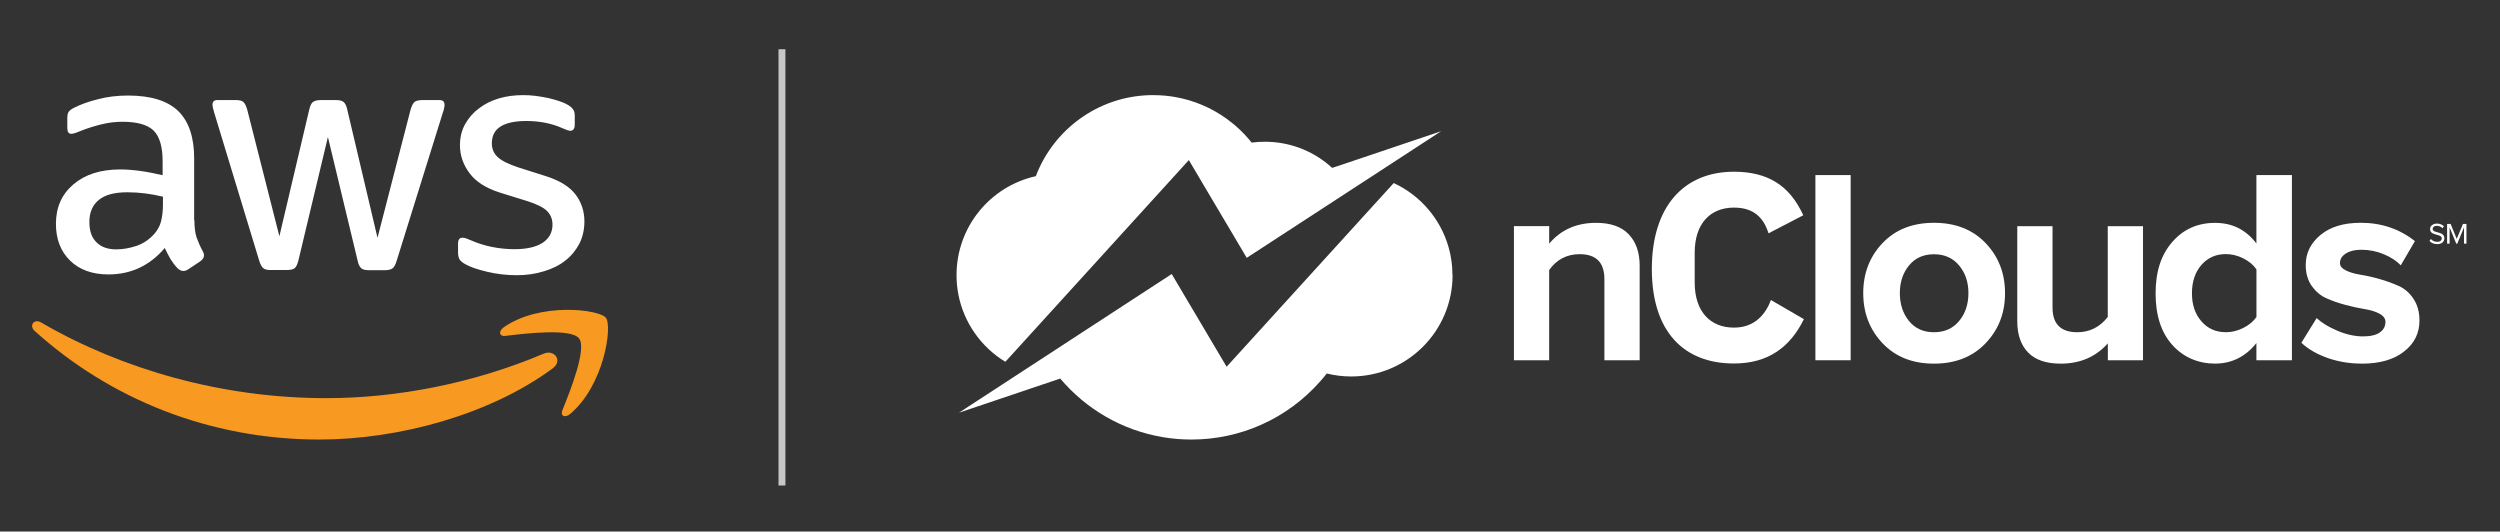 <?xml version="1.0" encoding="UTF-8"?><svg id="Layer_1" xmlns="http://www.w3.org/2000/svg" viewBox="0 0 612 130.12"><rect x="0" y="0" width="612" height="130.12" fill="#333333" stroke="none"/><defs><style>.cls-1{fill:#f89921;}.cls-2{fill:#fff;}.cls-3{fill:#c8c7c6;}</style></defs><path class="cls-2" d="m47.59,53.91c0,1.74.19,3.14.52,4.17.38,1.03.84,2.16,1.5,3.38.23.38.33.75.33,1.08,0,.47-.28.94-.89,1.41l-2.95,1.97c-.42.28-.84.42-1.22.42-.47,0-.94-.23-1.41-.66-.66-.7-1.22-1.45-1.69-2.2-.47-.8-.94-1.69-1.45-2.77-3.66,4.31-8.25,6.47-13.79,6.47-3.94,0-7.08-1.13-9.38-3.38-2.3-2.25-3.47-5.25-3.47-9,0-3.99,1.41-7.22,4.27-9.66,2.86-2.44,6.66-3.66,11.49-3.66,1.59,0,3.24.14,4.97.38,1.74.23,3.52.61,5.39,1.03v-3.42c0-3.56-.75-6.05-2.2-7.5-1.5-1.45-4.03-2.16-7.64-2.16-1.64,0-3.33.19-5.06.61s-3.42.94-5.06,1.59c-.75.33-1.31.52-1.64.61s-.56.14-.75.14c-.66,0-.98-.47-.98-1.45v-2.3c0-.75.09-1.31.33-1.64s.66-.66,1.31-.98c1.64-.84,3.61-1.55,5.91-2.11,2.3-.61,4.74-.89,7.32-.89,5.58,0,9.66,1.27,12.29,3.8,2.58,2.53,3.89,6.38,3.89,11.54v15.19h.09Zm-19.04,7.13c1.55,0,3.14-.28,4.83-.84,1.69-.56,3.19-1.59,4.45-3,.75-.89,1.31-1.88,1.59-3,.28-1.13.47-2.49.47-4.08v-1.97c-1.36-.33-2.81-.61-4.31-.8-1.5-.19-2.95-.28-4.41-.28-3.14,0-5.44.61-6.99,1.88-1.55,1.27-2.3,3.05-2.3,5.39,0,2.2.56,3.85,1.74,4.97,1.13,1.17,2.77,1.74,4.92,1.74Zm37.66,5.06c-.84,0-1.41-.14-1.78-.47-.38-.28-.7-.94-.98-1.83l-11.02-36.25c-.28-.94-.42-1.55-.42-1.88,0-.75.38-1.17,1.13-1.17h4.6c.89,0,1.5.14,1.83.47.38.28.66.94.94,1.83l7.88,31.04,7.32-31.04c.23-.94.52-1.55.89-1.83s1.03-.47,1.88-.47h3.75c.89,0,1.5.14,1.88.47.38.28.7.94.89,1.83l7.41,31.42,8.11-31.42c.28-.94.61-1.55.94-1.83.38-.28.98-.47,1.83-.47h4.36c.75,0,1.17.38,1.17,1.17,0,.23-.05.47-.09.75s-.14.66-.33,1.17l-11.3,36.25c-.28.94-.61,1.55-.98,1.83s-.98.47-1.78.47h-4.03c-.89,0-1.5-.14-1.88-.47s-.7-.94-.89-1.88l-7.27-30.25-7.22,30.2c-.23.94-.52,1.55-.89,1.88s-1.03.47-1.88.47h-4.03Zm60.26,1.27c-2.44,0-4.88-.28-7.22-.84-2.34-.56-4.17-1.17-5.39-1.88-.75-.42-1.27-.89-1.45-1.31s-.28-.89-.28-1.31v-2.39c0-.98.38-1.45,1.08-1.45.28,0,.56.05.84.14.28.09.7.28,1.17.47,1.59.7,3.33,1.27,5.16,1.64,1.88.38,3.7.56,5.58.56,2.95,0,5.25-.52,6.85-1.55,1.59-1.03,2.44-2.53,2.44-4.45,0-1.31-.42-2.39-1.27-3.28-.84-.89-2.44-1.69-4.74-2.44l-6.8-2.11c-3.42-1.08-5.96-2.67-7.5-4.78-1.55-2.06-2.34-4.36-2.34-6.8,0-1.97.42-3.7,1.27-5.21s1.97-2.81,3.38-3.85c1.41-1.08,3-1.88,4.88-2.44,1.88-.56,3.85-.8,5.91-.8,1.03,0,2.11.05,3.14.19,1.08.14,2.06.33,3.05.52.94.23,1.83.47,2.67.75.84.28,1.5.56,1.97.84.66.38,1.13.75,1.41,1.17.28.38.42.89.42,1.55v2.2c0,.98-.38,1.5-1.08,1.5-.38,0-.98-.19-1.78-.56-2.67-1.22-5.67-1.83-9-1.83-2.67,0-4.78.42-6.24,1.31-1.45.89-2.2,2.25-2.2,4.17,0,1.31.47,2.44,1.41,3.33.94.89,2.67,1.78,5.16,2.58l6.66,2.11c3.38,1.08,5.81,2.58,7.27,4.5,1.45,1.92,2.16,4.13,2.16,6.57,0,2.02-.42,3.85-1.22,5.44-.84,1.59-1.97,3-3.42,4.13-1.45,1.17-3.19,2.02-5.21,2.63-2.11.66-4.31.98-6.71.98Z"/><path class="cls-1" d="m135.33,90.16c-15.43,11.4-37.84,17.44-57.12,17.44-27.01,0-51.35-9.99-69.73-26.59-1.45-1.31-.14-3.09,1.59-2.06,19.88,11.54,44.41,18.52,69.78,18.52,17.12,0,35.92-3.56,53.22-10.88,2.58-1.17,4.78,1.69,2.25,3.56Zm6.42-7.32c-1.97-2.53-13.04-1.22-18.05-.61-1.5.19-1.74-1.13-.38-2.11,8.82-6.19,23.31-4.41,24.99-2.34,1.69,2.11-.47,16.6-8.72,23.54-1.27,1.08-2.49.52-1.92-.89,1.88-4.64,6.05-15.1,4.08-17.58Z"/><path class="cls-2" d="m355.59,67.35c0,13.7-11.11,24.81-24.81,24.81-2.06,0-4.07-.25-5.99-.73-.53.68-1.08,1.35-1.66,1.99-3.97,4.49-8.88,8.12-14.43,10.58-5.21,2.31-10.98,3.6-17.04,3.6-2.39,0-4.74-.2-7.03-.59-9.96-1.68-18.73-6.86-24.99-14.23-.03-.04-.07-.08-.1-.11l-24.78,8.36,15.83-10.32,5.14-3.35,10.72-6.99,17.23-11.23,2.9-1.89.26-.17,3.4,5.75,2.11,3.56,2.56,4.32.62,1.05,4.75,8.02,5.9-6.49,3.15-3.46,3.48-3.83,1.75-1.92,17.66-19.41,1.14-1.26,7.83-8.6c6.49,3.01,11.46,8.75,13.44,15.75.61,2.15.93,4.42.93,6.77Zm-28.16-26.69h0l-1.31.44c-.29-.26-.58-.52-.88-.77h0c-4.23-3.52-9.67-5.63-15.6-5.63-1.1,0-2.18.07-3.24.21-1.77-2.23-3.84-4.2-6.15-5.86-3.64-2.62-7.88-4.46-12.47-5.28-1.77-.32-3.6-.48-5.46-.48-.23,0-.47,0-.7,0-6.45.14-12.4,2.27-17.28,5.8-4.84,3.5-8.62,8.36-10.77,14.04-11.11,2.46-19.41,12.37-19.41,24.22,0,1.59.15,3.14.43,4.64,1.33,7.02,5.62,13,11.52,16.58l6.61-7.26,6.43-7.07,13.82-15.19,5.52-6.07.38-.42,12.16-13.37,1.49,2.52,5.3,8.95,3.98,6.71,3.4,5.75,1.31-.85,6.28-4.09,16.71-10.88,1.1-.72,5.36-3.49,16.84-10.97-25.35,8.55Z"/><g id="Logo_Final_Horizontal"><path class="cls-2" d="m401.39,88.19h-8.63v-19.85c0-4.07-2.01-6.12-6.05-6.12-3.13,0-5.63,1.29-7.47,3.88v22.09h-8.63v-32.83h8.63v4.29c2.85-3.4,6.68-5.1,11.48-5.1,3.53,0,6.2.92,7.98,2.79,1.78,1.86,2.69,4.42,2.69,7.69v23.16Z"/><path class="cls-2" d="m453.05,88.19h-8.64v-45.33h8.63v45.33h.02Z"/><path class="cls-2" d="m486.08,84.02c-3.17,3.33-7.39,5-12.64,5s-9.45-1.67-12.6-5c-3.15-3.33-4.72-7.42-4.72-12.27s1.57-8.92,4.72-12.24c3.15-3.32,7.36-4.97,12.6-4.97s9.47,1.65,12.64,4.97c3.17,3.32,4.75,7.39,4.75,12.24.02,4.85-1.57,8.94-4.75,12.27Zm-18.76-5.44c1.5,1.83,3.53,2.75,6.12,2.75s4.64-.92,6.15-2.75c1.52-1.83,2.28-4.11,2.28-6.83s-.76-4.93-2.28-6.76c-1.52-1.83-3.56-2.75-6.15-2.75s-4.62.92-6.12,2.75c-1.5,1.83-2.24,4.09-2.24,6.76s.74,5,2.24,6.83Z"/><path class="cls-2" d="m524.63,88.19h-8.63v-4.14c-2.95,3.32-6.8,4.97-11.56,4.97-3.53,0-6.19-.91-7.95-2.72s-2.66-4.36-2.66-7.62v-23.31h8.63v19.91c0,4.04,2.01,6.05,6.05,6.05,3.04,0,5.53-1.25,7.47-3.74v-22.22h8.63v32.83h.02Z"/><path class="cls-2" d="m561.06,88.19h-8.69v-4.21c-2.67,3.35-6.05,5.03-10.13,5.03s-7.75-1.53-10.48-4.59c-2.72-3.05-4.07-7.26-4.07-12.6s1.35-9.45,4.07-12.57c2.72-3.13,6.2-4.69,10.48-4.69s7.54,1.68,10.13,5.03v-16.74h8.69v45.33Zm-16.17-6.86c1.45,0,2.87-.35,4.29-1.06,1.4-.71,2.47-1.6,3.2-2.69v-11.63c-.73-1.09-1.8-1.98-3.2-2.69-1.4-.71-2.84-1.06-4.29-1.06-2.44,0-4.44.89-5.99,2.66-1.53,1.77-2.31,4.07-2.31,6.93s.78,5.1,2.31,6.86c1.53,1.78,3.53,2.67,5.99,2.67Z"/><path class="cls-2" d="m578.07,89.01c-2.85,0-5.59-.45-8.2-1.35-2.61-.91-4.77-2.14-6.5-3.74l3.74-6.05c1.27,1.17,2.99,2.23,5.16,3.13,2.18.91,4.24,1.35,6.19,1.35,1.81,0,3.18-.31,4.11-.96.92-.63,1.39-1.5,1.39-2.59,0-.81-.49-1.48-1.47-2.01-.97-.53-2.18-.89-3.6-1.12-1.44-.23-2.99-.56-4.69-1.02-1.7-.45-3.27-.99-4.69-1.63-1.44-.63-2.62-1.65-3.6-3.02-.97-1.39-1.47-3.08-1.47-5.13,0-2.9,1.2-5.34,3.6-7.34,2.41-2,5.69-2.99,9.87-2.99,5.08,0,9.49,1.5,13.26,4.49l-3.46,5.92c-1.04-1.09-2.44-2-4.17-2.72-1.75-.73-3.6-1.09-5.54-1.09-1.53,0-2.79.31-3.74.92-.96.61-1.44,1.39-1.44,2.34,0,.73.48,1.32,1.44,1.8.96.48,2.14.82,3.6,1.06,1.45.23,3.02.58,4.69,1.06,1.68.48,3.23,1.04,4.69,1.7,1.45.66,2.66,1.72,3.6,3.17.96,1.45,1.44,3.22,1.44,5.3,0,3.08-1.25,5.61-3.78,7.57-2.49,1.98-5.97,2.97-10.41,2.97Z"/><path class="cls-2" d="m404.37,65.84c0-15.34,7.87-23.8,20.09-23.8,8.33,0,13.66,3.38,16.98,10.66l-8.51,4.42c-1.17-3.78-3.58-6.3-8.45-6.3-5.79,0-9.62,3.89-9.62,11.05v7.28c0,7.16,3.84,11.05,9.62,11.05,4.88,0,7.67-3.05,9.04-6.76l8.07,4.69c-3.38,6.9-8.78,10.85-17.11,10.85-12.26.02-20.11-7.79-20.11-23.13Z"/><path class="cls-2" d="m596.59,59.75c-.79,0-1.4-.26-1.86-.78l.36-.46c.41.46.92.69,1.52.69.4,0,.68-.08.86-.25.18-.16.28-.36.28-.58,0-.16-.05-.31-.16-.43-.1-.12-.25-.21-.41-.26-.16-.07-.35-.13-.56-.18-.2-.05-.41-.12-.61-.18-.2-.07-.4-.15-.56-.23-.16-.1-.3-.21-.41-.4-.1-.16-.16-.36-.16-.61,0-.4.16-.73.48-.97s.71-.38,1.19-.38c.73,0,1.29.23,1.72.68l-.36.45c-.35-.38-.82-.58-1.4-.58-.3,0-.53.07-.71.21-.18.15-.28.33-.28.56,0,.16.07.31.21.43.15.12.31.2.53.25s.45.12.69.2.48.16.69.25.38.23.53.43c.15.2.21.45.21.73,0,.4-.15.73-.45,1.01-.28.26-.73.41-1.32.41Z"/><path class="cls-2" d="m603.8,59.65h-.61v-3.99l-1.65,3.99h-.25l-1.63-3.99v3.99h-.61v-4.83h.86l1.5,3.65,1.52-3.65h.86v4.83h.02Z"/></g><rect class="cls-3" x="190.58" y="12.05" width="1.69" height="106.8"/></svg>